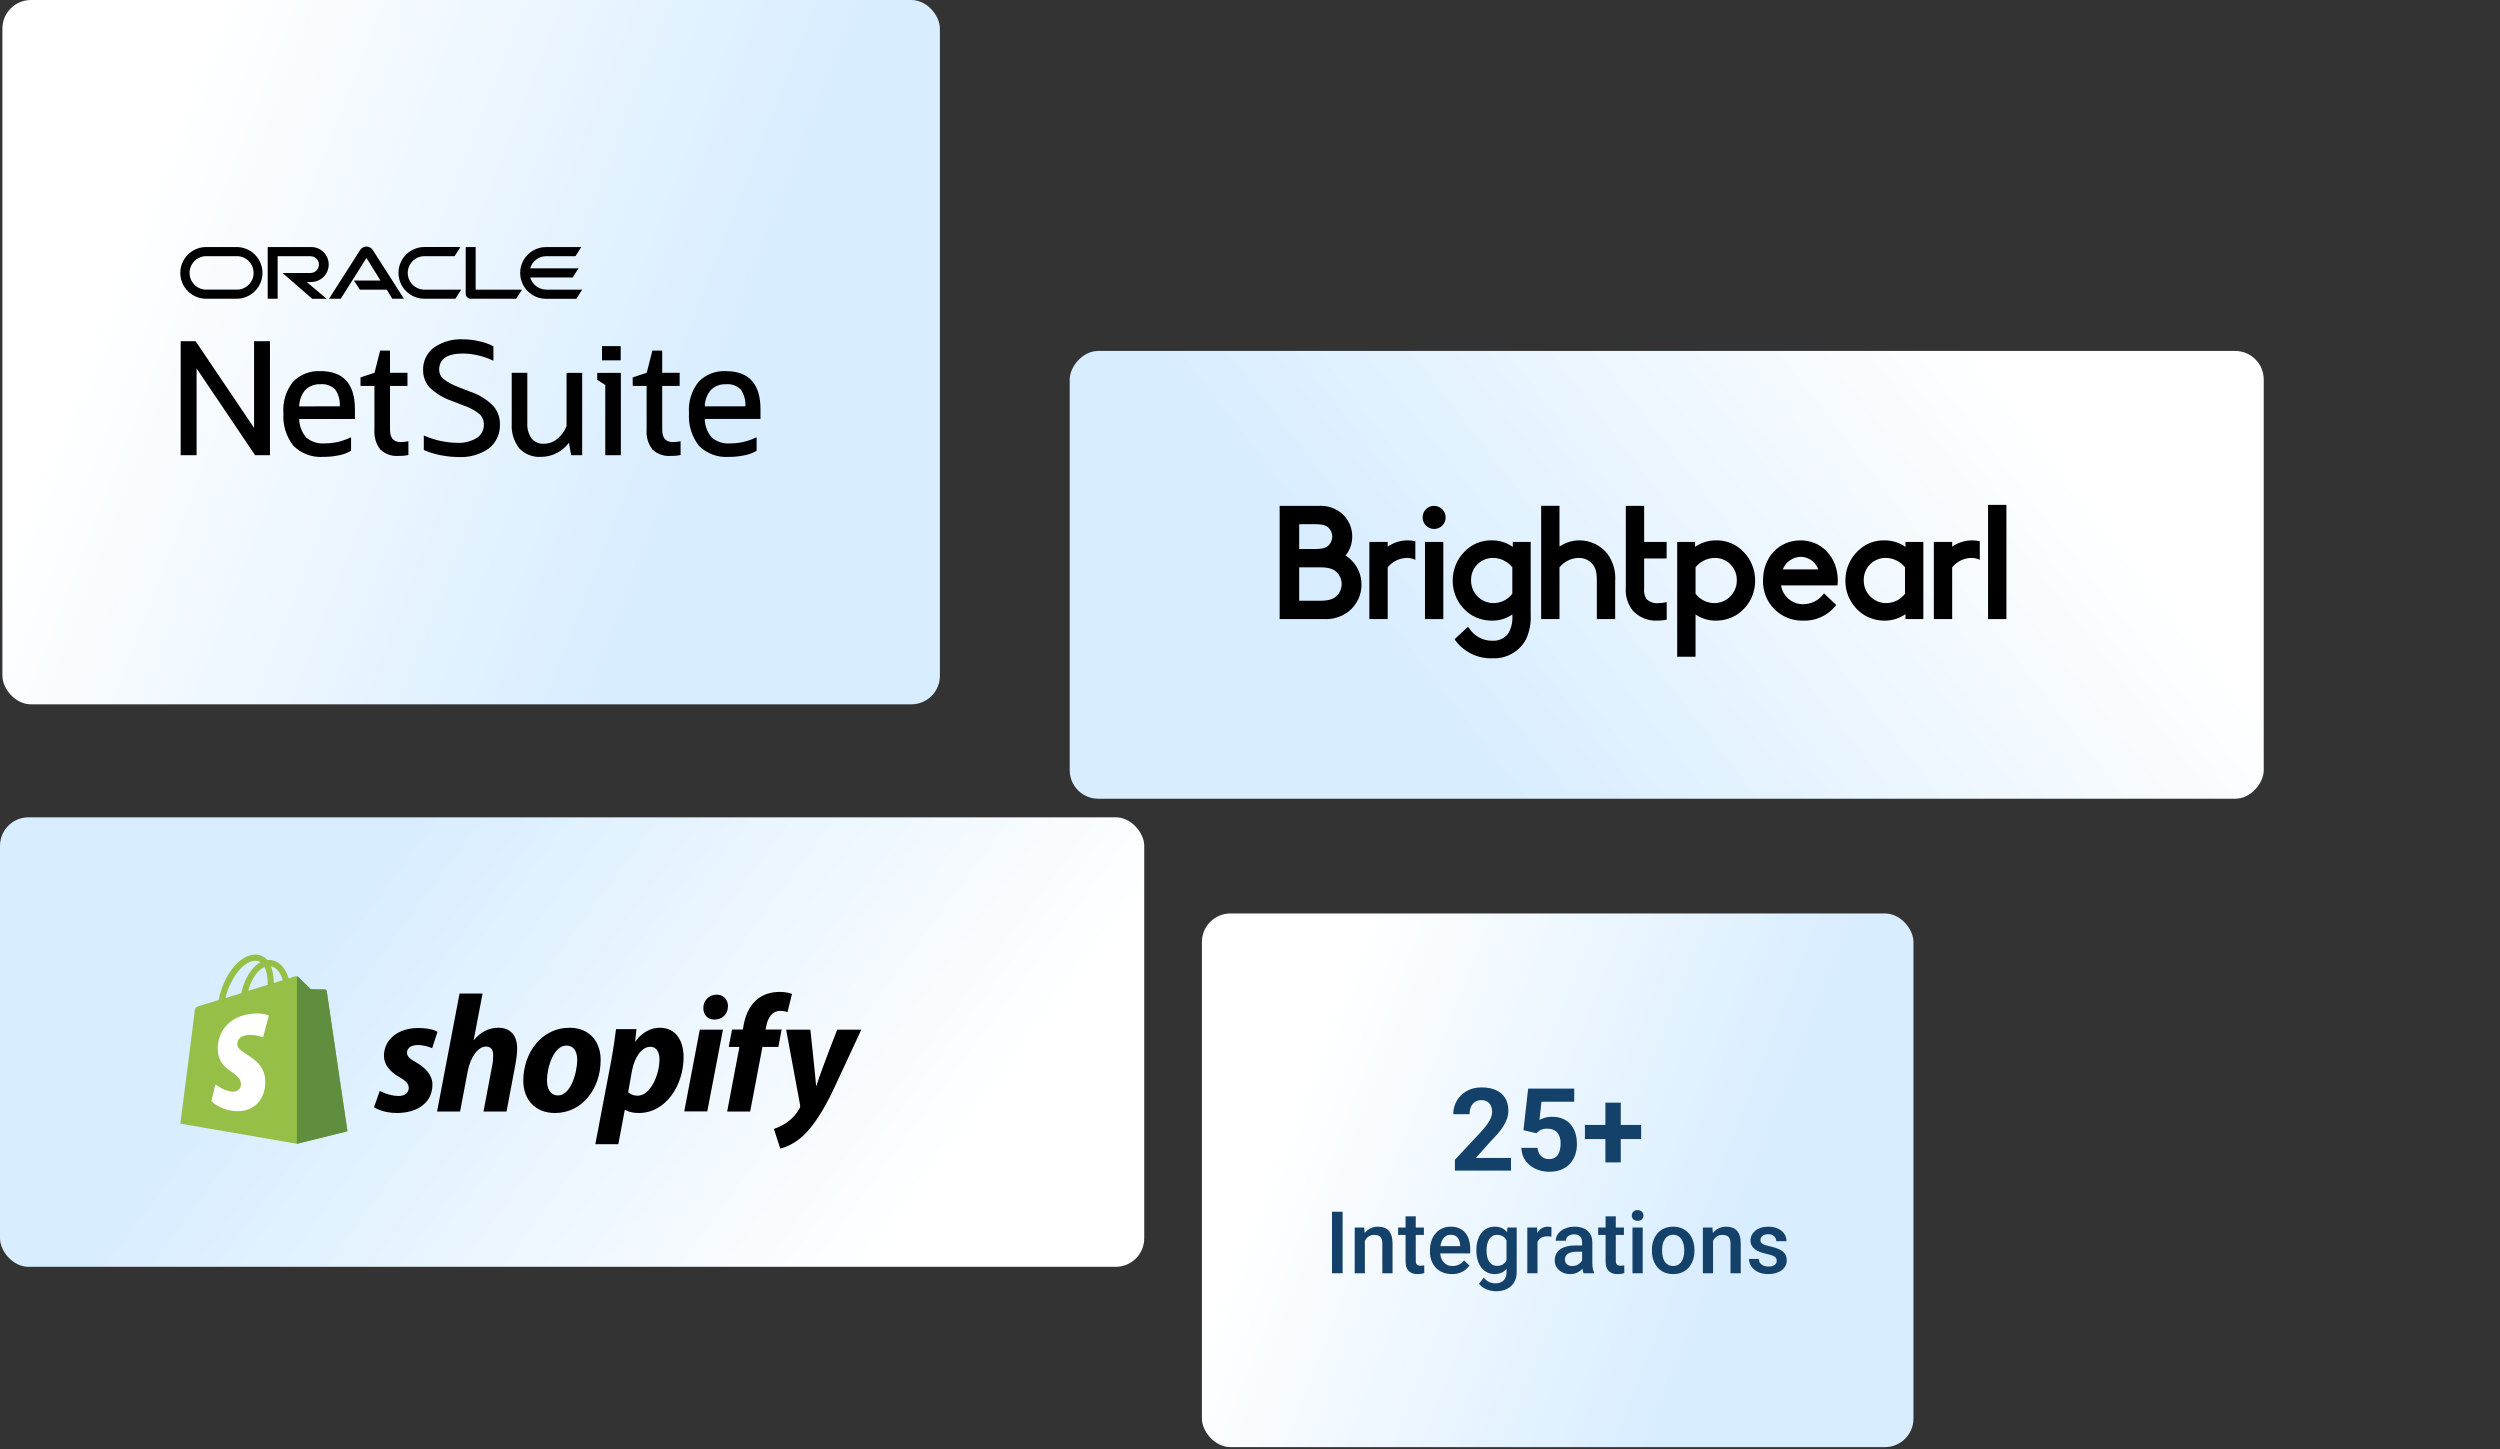 <?xml version="1.0" encoding="UTF-8"?>
<svg xmlns="http://www.w3.org/2000/svg" width="804" height="466" viewBox="0 0 804 466" fill="none">
  <rect x="0" y="0" width="804" height="466" fill="#333333" stroke="none"/>
  <rect x="302.273" y="226.512" width="301.5" height="226.512" rx="9.178" transform="rotate(-180 302.273 226.512)" fill="url(#paint0_linear_163_3)"></rect>
  <rect x="615.369" y="465.393" width="228.831" height="171.623" rx="9.178" transform="rotate(-180 615.369 465.393)" fill="url(#paint1_linear_163_3)"></rect>
  <path d="M485.94 372.397V376.474H467.894V372.995L476.428 363.845C477.285 362.89 477.962 362.051 478.457 361.326C478.952 360.589 479.309 359.931 479.526 359.351C479.756 358.759 479.87 358.197 479.87 357.666C479.87 356.869 479.737 356.186 479.472 355.619C479.206 355.039 478.813 354.592 478.294 354.278C477.787 353.964 477.159 353.807 476.41 353.807C475.612 353.807 474.924 354 474.344 354.386C473.776 354.773 473.341 355.311 473.04 355.999C472.75 356.688 472.605 357.467 472.605 358.336H467.368C467.368 356.766 467.743 355.329 468.492 354.024C469.241 352.707 470.297 351.663 471.662 350.889C473.027 350.104 474.646 349.712 476.518 349.712C478.366 349.712 479.925 350.014 481.193 350.618C482.473 351.21 483.44 352.067 484.092 353.191C484.756 354.302 485.089 355.631 485.089 357.177C485.089 358.046 484.95 358.898 484.672 359.732C484.394 360.553 483.995 361.374 483.476 362.196C482.969 363.005 482.353 363.826 481.628 364.66C480.903 365.493 480.1 366.357 479.218 367.251L474.634 372.397H485.94ZM494.112 364.461L489.945 363.464L491.448 350.092H506.27V354.314H495.743L495.09 360.166C495.441 359.961 495.972 359.744 496.685 359.514C497.397 359.273 498.195 359.152 499.076 359.152C500.357 359.152 501.492 359.351 502.483 359.75C503.473 360.148 504.313 360.728 505.001 361.489C505.702 362.25 506.233 363.18 506.596 364.279C506.958 365.379 507.139 366.623 507.139 368.012C507.139 369.184 506.958 370.301 506.596 371.364C506.233 372.415 505.684 373.357 504.947 374.191C504.21 375.012 503.286 375.658 502.175 376.129C501.064 376.6 499.747 376.836 498.225 376.836C497.089 376.836 495.99 376.667 494.927 376.329C493.876 375.99 492.928 375.489 492.083 374.825C491.249 374.16 490.579 373.357 490.071 372.415C489.576 371.461 489.316 370.373 489.292 369.153H494.474C494.547 369.902 494.74 370.549 495.054 371.092C495.38 371.624 495.809 372.034 496.341 372.324C496.872 372.614 497.494 372.759 498.207 372.759C498.871 372.759 499.439 372.632 499.91 372.379C500.381 372.125 500.762 371.775 501.051 371.328C501.341 370.869 501.553 370.337 501.686 369.733C501.831 369.117 501.903 368.453 501.903 367.74C501.903 367.027 501.818 366.381 501.649 365.801C501.48 365.222 501.221 364.72 500.87 364.298C500.52 363.875 500.073 363.549 499.529 363.319C498.998 363.09 498.376 362.975 497.663 362.975C496.697 362.975 495.948 363.126 495.416 363.428C494.897 363.73 494.462 364.074 494.112 364.461ZM527.795 361.779V366.327H509.712V361.779H527.795ZM521.236 354.622V373.828H516.29V354.622H521.236ZM431.783 389.688V409.474H428.372V389.688H431.783ZM438.944 397.909V409.474H435.669V394.77H438.754L438.944 397.909ZM438.36 401.578L437.3 401.565C437.309 400.523 437.454 399.567 437.735 398.697C438.025 397.828 438.423 397.08 438.93 396.455C439.447 395.83 440.063 395.35 440.779 395.015C441.494 394.67 442.292 394.498 443.17 394.498C443.877 394.498 444.516 394.598 445.086 394.797C445.666 394.987 446.16 395.3 446.568 395.735C446.984 396.17 447.301 396.736 447.519 397.433C447.736 398.122 447.845 398.969 447.845 399.975V409.474H444.556V399.961C444.556 399.254 444.452 398.697 444.244 398.29C444.045 397.873 443.75 397.578 443.361 397.406C442.98 397.225 442.504 397.134 441.934 397.134C441.372 397.134 440.869 397.252 440.425 397.488C439.981 397.723 439.605 398.045 439.297 398.453C438.998 398.86 438.767 399.331 438.604 399.866C438.441 400.4 438.36 400.971 438.36 401.578ZM457.928 394.77V397.162H449.639V394.77H457.928ZM452.031 391.169H455.306V405.41C455.306 405.863 455.369 406.212 455.496 406.457C455.632 406.692 455.817 406.851 456.053 406.932C456.288 407.014 456.565 407.055 456.882 407.055C457.108 407.055 457.326 407.041 457.534 407.014C457.743 406.987 457.91 406.96 458.037 406.932L458.051 409.433C457.779 409.514 457.462 409.587 457.099 409.65C456.746 409.714 456.338 409.745 455.876 409.745C455.124 409.745 454.458 409.614 453.879 409.351C453.299 409.079 452.846 408.64 452.52 408.033C452.194 407.426 452.031 406.62 452.031 405.614V391.169ZM466.938 409.745C465.851 409.745 464.868 409.569 463.989 409.215C463.119 408.853 462.376 408.35 461.76 407.707C461.153 407.064 460.687 406.307 460.361 405.438C460.035 404.568 459.872 403.63 459.872 402.625V402.081C459.872 400.93 460.039 399.889 460.374 398.955C460.71 398.022 461.176 397.225 461.774 396.564C462.372 395.893 463.079 395.381 463.894 395.028C464.709 394.675 465.593 394.498 466.544 394.498C467.595 394.498 468.514 394.675 469.302 395.028C470.091 395.381 470.743 395.88 471.259 396.523C471.785 397.157 472.174 397.914 472.428 398.792C472.691 399.671 472.822 400.641 472.822 401.7V403.1H461.461V400.749H469.588V400.491C469.57 399.902 469.452 399.35 469.235 398.833C469.026 398.317 468.705 397.9 468.27 397.583C467.835 397.266 467.255 397.107 466.53 397.107C465.987 397.107 465.502 397.225 465.076 397.461C464.659 397.687 464.311 398.018 464.03 398.453C463.749 398.887 463.532 399.413 463.378 400.029C463.233 400.636 463.16 401.32 463.16 402.081V402.625C463.16 403.268 463.246 403.866 463.418 404.418C463.6 404.962 463.862 405.438 464.206 405.845C464.551 406.253 464.967 406.574 465.457 406.81C465.946 407.037 466.503 407.15 467.128 407.15C467.916 407.15 468.618 406.991 469.235 406.674C469.851 406.357 470.385 405.909 470.838 405.329L472.564 407C472.247 407.462 471.835 407.906 471.327 408.332C470.82 408.749 470.199 409.088 469.466 409.351C468.741 409.614 467.898 409.745 466.938 409.745ZM484.794 394.77H487.77V409.066C487.77 410.389 487.489 411.512 486.928 412.436C486.366 413.36 485.582 414.062 484.577 414.542C483.571 415.032 482.407 415.276 481.084 415.276C480.523 415.276 479.898 415.195 479.209 415.032C478.53 414.868 477.868 414.606 477.225 414.243C476.591 413.89 476.061 413.423 475.635 412.844L477.171 410.914C477.696 411.539 478.276 411.997 478.91 412.286C479.544 412.576 480.21 412.721 480.908 412.721C481.66 412.721 482.298 412.581 482.824 412.3C483.358 412.028 483.77 411.625 484.06 411.091C484.35 410.556 484.495 409.904 484.495 409.134V398.099L484.794 394.77ZM474.806 402.285V401.999C474.806 400.885 474.942 399.87 475.214 398.955C475.486 398.031 475.875 397.239 476.382 396.577C476.89 395.907 477.506 395.395 478.231 395.042C478.955 394.679 479.775 394.498 480.69 394.498C481.641 394.498 482.452 394.67 483.123 395.015C483.802 395.359 484.368 395.853 484.821 396.496C485.274 397.13 485.628 397.891 485.881 398.779C486.144 399.658 486.339 400.636 486.466 401.714V402.625C486.348 403.675 486.149 404.636 485.868 405.505C485.587 406.375 485.215 407.127 484.753 407.761C484.291 408.395 483.721 408.885 483.041 409.229C482.371 409.573 481.578 409.745 480.663 409.745C479.766 409.745 478.955 409.56 478.231 409.188C477.515 408.817 476.899 408.296 476.382 407.625C475.875 406.955 475.486 406.167 475.214 405.261C474.942 404.346 474.806 403.354 474.806 402.285ZM478.081 401.999V402.285C478.081 402.955 478.145 403.58 478.271 404.16C478.407 404.74 478.611 405.252 478.883 405.696C479.164 406.131 479.517 406.475 479.943 406.728C480.378 406.973 480.89 407.095 481.478 407.095C482.248 407.095 482.878 406.932 483.367 406.606C483.866 406.28 484.246 405.841 484.509 405.288C484.781 404.726 484.971 404.101 485.08 403.413V400.953C485.025 400.419 484.912 399.92 484.74 399.458C484.577 398.996 484.355 398.593 484.074 398.249C483.793 397.895 483.44 397.624 483.014 397.433C482.588 397.234 482.085 397.134 481.506 397.134C480.917 397.134 480.405 397.261 479.97 397.515C479.535 397.769 479.177 398.117 478.896 398.561C478.625 399.005 478.421 399.522 478.285 400.111C478.149 400.699 478.081 401.329 478.081 401.999ZM494.456 397.569V409.474H491.181V394.77H494.307L494.456 397.569ZM498.954 394.675L498.927 397.719C498.728 397.683 498.51 397.655 498.275 397.637C498.048 397.619 497.822 397.61 497.595 397.61C497.034 397.61 496.54 397.692 496.114 397.855C495.688 398.009 495.33 398.235 495.04 398.534C494.76 398.824 494.542 399.177 494.388 399.594C494.234 400.011 494.144 400.477 494.116 400.994L493.369 401.048C493.369 400.124 493.46 399.268 493.641 398.48C493.822 397.692 494.094 396.999 494.456 396.401C494.828 395.803 495.29 395.336 495.842 395.001C496.404 394.666 497.052 394.498 497.786 394.498C497.985 394.498 498.198 394.516 498.424 394.553C498.66 394.589 498.836 394.63 498.954 394.675ZM508.806 406.525V399.513C508.806 398.987 508.711 398.534 508.521 398.154C508.331 397.773 508.041 397.479 507.651 397.27C507.271 397.062 506.791 396.958 506.211 396.958C505.676 396.958 505.214 397.048 504.825 397.23C504.435 397.411 504.132 397.655 503.914 397.963C503.697 398.271 503.588 398.62 503.588 399.01H500.327C500.327 398.43 500.467 397.868 500.748 397.325C501.029 396.781 501.436 396.296 501.971 395.871C502.506 395.445 503.144 395.11 503.887 394.865C504.63 394.62 505.463 394.498 506.387 394.498C507.493 394.498 508.471 394.684 509.323 395.055C510.183 395.427 510.858 395.988 511.348 396.74C511.846 397.483 512.095 398.416 512.095 399.54V406.076C512.095 406.747 512.14 407.349 512.231 407.884C512.331 408.409 512.471 408.867 512.652 409.256V409.474H509.296C509.142 409.12 509.019 408.672 508.929 408.128C508.847 407.576 508.806 407.041 508.806 406.525ZM509.282 400.532L509.309 402.557H506.958C506.351 402.557 505.817 402.615 505.355 402.733C504.893 402.842 504.508 403.005 504.2 403.222C503.892 403.44 503.661 403.703 503.507 404.011C503.353 404.319 503.276 404.667 503.276 405.057C503.276 405.447 503.366 405.804 503.547 406.131C503.729 406.448 503.991 406.697 504.336 406.878C504.689 407.059 505.115 407.15 505.613 407.15C506.283 407.15 506.868 407.014 507.366 406.742C507.873 406.461 508.272 406.121 508.562 405.723C508.852 405.315 509.006 404.93 509.024 404.568L510.084 406.022C509.975 406.393 509.789 406.792 509.527 407.218C509.264 407.643 508.92 408.051 508.494 408.441C508.077 408.821 507.574 409.134 506.985 409.378C506.406 409.623 505.735 409.745 504.974 409.745C504.014 409.745 503.158 409.555 502.406 409.175C501.654 408.785 501.065 408.264 500.639 407.612C500.213 406.95 500.001 406.203 500.001 405.37C500.001 404.59 500.146 403.902 500.435 403.304C500.734 402.697 501.169 402.19 501.74 401.782C502.32 401.374 503.026 401.066 503.86 400.858C504.693 400.641 505.645 400.532 506.714 400.532H509.282ZM522.26 394.77V397.162H513.97V394.77H522.26ZM516.362 391.169H519.637V405.41C519.637 405.863 519.7 406.212 519.827 406.457C519.963 406.692 520.149 406.851 520.384 406.932C520.62 407.014 520.896 407.055 521.213 407.055C521.44 407.055 521.657 407.041 521.866 407.014C522.074 406.987 522.242 406.96 522.368 406.932L522.382 409.433C522.11 409.514 521.793 409.587 521.431 409.65C521.077 409.714 520.67 409.745 520.208 409.745C519.456 409.745 518.79 409.614 518.21 409.351C517.63 409.079 517.177 408.64 516.851 408.033C516.525 407.426 516.362 406.62 516.362 405.614V391.169ZM528.293 394.77V409.474H525.005V394.77H528.293ZM524.787 390.911C524.787 390.412 524.95 390 525.277 389.674C525.612 389.339 526.074 389.171 526.663 389.171C527.242 389.171 527.7 389.339 528.035 389.674C528.37 390 528.538 390.412 528.538 390.911C528.538 391.4 528.37 391.807 528.035 392.134C527.7 392.46 527.242 392.623 526.663 392.623C526.074 392.623 525.612 392.46 525.277 392.134C524.95 391.807 524.787 391.4 524.787 390.911ZM531.256 402.285V401.972C531.256 400.912 531.41 399.929 531.718 399.023C532.026 398.108 532.47 397.316 533.05 396.645C533.638 395.966 534.354 395.44 535.197 395.069C536.048 394.688 537.009 394.498 538.078 394.498C539.156 394.498 540.116 394.688 540.959 395.069C541.81 395.44 542.53 395.966 543.119 396.645C543.708 397.316 544.157 398.108 544.465 399.023C544.773 399.929 544.927 400.912 544.927 401.972V402.285C544.927 403.345 544.773 404.328 544.465 405.234C544.157 406.14 543.708 406.932 543.119 407.612C542.53 408.282 541.815 408.808 540.972 409.188C540.13 409.56 539.174 409.745 538.105 409.745C537.027 409.745 536.062 409.56 535.21 409.188C534.368 408.808 533.652 408.282 533.063 407.612C532.474 406.932 532.026 406.14 531.718 405.234C531.41 404.328 531.256 403.345 531.256 402.285ZM534.531 401.972V402.285C534.531 402.946 534.599 403.571 534.735 404.16C534.871 404.749 535.083 405.265 535.373 405.709C535.663 406.153 536.035 406.502 536.488 406.756C536.941 407.009 537.48 407.136 538.105 407.136C538.712 407.136 539.237 407.009 539.681 406.756C540.134 406.502 540.506 406.153 540.795 405.709C541.085 405.265 541.298 404.749 541.434 404.16C541.579 403.571 541.652 402.946 541.652 402.285V401.972C541.652 401.32 541.579 400.704 541.434 400.124C541.298 399.535 541.081 399.014 540.782 398.561C540.492 398.108 540.121 397.755 539.668 397.501C539.224 397.239 538.694 397.107 538.078 397.107C537.462 397.107 536.927 397.239 536.474 397.501C536.03 397.755 535.663 398.108 535.373 398.561C535.083 399.014 534.871 399.535 534.735 400.124C534.599 400.704 534.531 401.32 534.531 401.972ZM550.919 397.909V409.474H547.644V394.77H550.729L550.919 397.909ZM550.335 401.578L549.275 401.565C549.284 400.523 549.429 399.567 549.71 398.697C550 397.828 550.399 397.08 550.906 396.455C551.422 395.83 552.038 395.35 552.754 395.015C553.47 394.67 554.267 394.498 555.146 394.498C555.852 394.498 556.491 394.598 557.062 394.797C557.642 394.987 558.135 395.3 558.543 395.735C558.96 396.17 559.277 396.736 559.494 397.433C559.712 398.122 559.82 398.969 559.82 399.975V409.474H556.532V399.961C556.532 399.254 556.428 398.697 556.219 398.29C556.02 397.873 555.726 397.578 555.336 397.406C554.955 397.225 554.48 397.134 553.909 397.134C553.347 397.134 552.845 397.252 552.401 397.488C551.957 397.723 551.581 398.045 551.273 398.453C550.974 398.86 550.743 399.331 550.58 399.866C550.417 400.4 550.335 400.971 550.335 401.578ZM571.412 405.492C571.412 405.166 571.331 404.871 571.167 404.609C571.004 404.337 570.692 404.092 570.23 403.875C569.777 403.657 569.106 403.458 568.219 403.277C567.439 403.105 566.724 402.901 566.071 402.665C565.428 402.421 564.876 402.126 564.414 401.782C563.952 401.438 563.594 401.03 563.34 400.559C563.086 400.088 562.96 399.544 562.96 398.928C562.96 398.33 563.091 397.764 563.354 397.23C563.616 396.695 563.992 396.224 564.482 395.816C564.971 395.409 565.564 395.087 566.262 394.851C566.968 394.616 567.757 394.498 568.626 394.498C569.858 394.498 570.914 394.707 571.793 395.123C572.68 395.531 573.36 396.088 573.831 396.795C574.302 397.492 574.538 398.281 574.538 399.159H571.263C571.263 398.77 571.163 398.407 570.964 398.072C570.773 397.728 570.483 397.452 570.094 397.243C569.704 397.026 569.215 396.917 568.626 396.917C568.065 396.917 567.598 397.008 567.227 397.189C566.864 397.361 566.592 397.587 566.411 397.868C566.239 398.149 566.153 398.457 566.153 398.792C566.153 399.037 566.198 399.259 566.289 399.458C566.389 399.648 566.552 399.825 566.778 399.988C567.005 400.142 567.313 400.287 567.702 400.423C568.101 400.559 568.599 400.69 569.197 400.817C570.32 401.053 571.285 401.356 572.092 401.728C572.907 402.09 573.532 402.561 573.967 403.141C574.402 403.712 574.619 404.436 574.619 405.315C574.619 405.967 574.479 406.565 574.198 407.109C573.926 407.643 573.527 408.11 573.002 408.509C572.477 408.898 571.847 409.202 571.113 409.419C570.388 409.637 569.573 409.745 568.667 409.745C567.335 409.745 566.207 409.51 565.283 409.039C564.359 408.559 563.657 407.947 563.177 407.204C562.706 406.452 562.47 405.673 562.47 404.867H565.637C565.673 405.474 565.84 405.958 566.139 406.321C566.447 406.674 566.828 406.932 567.281 407.095C567.743 407.249 568.219 407.326 568.708 407.326C569.297 407.326 569.79 407.249 570.189 407.095C570.588 406.932 570.891 406.715 571.099 406.443C571.308 406.162 571.412 405.845 571.412 405.492Z" fill="#134169"></path>
  <g clip-path="url(#clip0_163_3)">
    <path d="M175.7 93.145C174.529 93.141 173.39 92.757 172.456 92.051C171.522 91.345 170.843 90.355 170.52 89.229H184.178L186.061 86.302H170.508C170.825 85.173 171.503 84.18 172.438 83.472C173.374 82.765 174.515 82.384 175.687 82.386H185.066L186.931 79.458H175.476C173.293 79.493 171.211 80.384 169.68 81.94C168.149 83.495 167.29 85.591 167.29 87.774C167.29 89.957 168.149 92.052 169.68 93.608C171.211 95.164 173.293 96.055 175.476 96.089H185.348L187.213 93.162H175.7V93.145ZM136.583 96.075H146.455L148.32 93.147H136.817C136.085 93.188 135.353 93.079 134.665 92.827C133.977 92.575 133.348 92.185 132.816 91.682C132.284 91.178 131.86 90.572 131.57 89.899C131.281 89.226 131.131 88.501 131.131 87.769C131.131 87.036 131.281 86.311 131.57 85.638C131.86 84.966 132.284 84.359 132.816 83.855C133.348 83.352 133.977 82.962 134.665 82.71C135.353 82.458 136.085 82.35 136.817 82.39H146.186L148.088 79.442H136.601C135.498 79.424 134.403 79.627 133.379 80.037C132.355 80.447 131.422 81.056 130.636 81.83C129.85 82.604 129.225 83.527 128.799 84.544C128.373 85.562 128.153 86.654 128.153 87.757C128.153 88.86 128.373 89.953 128.799 90.97C129.225 91.988 129.85 92.91 130.636 93.684C131.422 94.458 132.355 95.068 133.379 95.478C134.403 95.888 135.498 96.09 136.601 96.073M75.885 93.145H66.647C65.915 93.186 65.183 93.077 64.495 92.825C63.807 92.573 63.178 92.183 62.646 91.68C62.114 91.176 61.69 90.57 61.4 89.897C61.111 89.224 60.961 88.499 60.961 87.767C60.961 87.034 61.111 86.309 61.4 85.636C61.69 84.963 62.114 84.357 62.646 83.853C63.178 83.35 63.807 82.96 64.495 82.708C65.183 82.456 65.915 82.347 66.647 82.388H75.875C76.606 82.347 77.338 82.456 78.026 82.708C78.714 82.96 79.343 83.35 79.875 83.853C80.408 84.357 80.831 84.963 81.121 85.636C81.411 86.309 81.56 87.034 81.56 87.767C81.56 88.499 81.411 89.224 81.121 89.897C80.831 90.57 80.408 91.176 79.875 91.68C79.343 92.183 78.714 92.573 78.026 92.825C77.338 93.077 76.606 93.186 75.875 93.145M66.442 96.075H76.109C78.313 96.072 80.427 95.194 81.984 93.634C83.541 92.073 84.414 89.958 84.412 87.753C84.409 85.549 83.531 83.435 81.971 81.878C80.41 80.321 78.295 79.448 76.09 79.45H66.431C65.328 79.433 64.233 79.635 63.209 80.045C62.184 80.455 61.252 81.065 60.466 81.839C59.68 82.613 59.055 83.535 58.629 84.553C58.203 85.57 57.983 86.662 57.983 87.766C57.983 88.869 58.203 89.961 58.629 90.978C59.055 91.996 59.68 92.918 60.466 93.692C61.252 94.466 62.184 95.076 63.209 95.486C64.233 95.896 65.328 96.098 66.431 96.081L66.442 96.075ZM100.095 90.688C101.586 90.688 103.016 90.096 104.069 89.042C105.124 87.987 105.716 86.558 105.716 85.067C105.716 83.576 105.124 82.147 104.069 81.092C103.016 80.038 101.586 79.446 100.095 79.446H86.093V96.075H89.29V82.4H99.871C100.225 82.4 100.575 82.47 100.902 82.605C101.229 82.741 101.526 82.939 101.776 83.189C102.026 83.439 102.224 83.736 102.36 84.063C102.495 84.39 102.565 84.74 102.565 85.094C102.565 85.448 102.495 85.798 102.36 86.125C102.224 86.451 102.026 86.748 101.776 86.998C101.526 87.249 101.229 87.447 100.902 87.582C100.575 87.718 100.225 87.787 99.871 87.787H90.865L100.42 96.093H105.055L98.651 90.707H100.101M152.971 93.145V79.45H149.774V94.498C149.776 94.704 149.819 94.907 149.901 95.096C149.982 95.285 150.1 95.456 150.249 95.598C150.399 95.753 150.578 95.876 150.777 95.959C150.976 96.043 151.189 96.085 151.405 96.083H165.976L167.878 93.156H152.971V93.145ZM113.84 90.218H122.361L117.855 82.956L109.586 96.075H105.809L115.887 80.318C116.107 80.004 116.4 79.746 116.74 79.567C117.08 79.389 117.458 79.294 117.842 79.291C118.227 79.288 118.606 79.378 118.949 79.551C119.292 79.725 119.588 79.978 119.813 80.289L129.909 96.075H126.142L124.371 93.147H115.729L113.84 90.228V90.218Z" fill="black"></path>
    <path d="M81.711 137.624L62.982 109.846L62.899 109.726H58.106V146.398H63.224V118.486L81.954 146.268L82.037 146.388H86.819V109.722H81.711V137.624Z" fill="black"></path>
    <path d="M129.949 142.118C129.577 142.153 129.203 142.168 128.83 142.164C126.536 142.164 125.428 140.859 125.428 138.165V124.124H131.041V119.902H125.424V112.752H122.254L120.456 119.864L115.943 121.364V124.114H120.418V138.203C120.243 140.475 120.906 142.734 122.283 144.551C123.061 145.287 123.985 145.852 124.995 146.209C126.005 146.566 127.078 146.707 128.146 146.623C128.677 146.623 129.182 146.604 129.657 146.577C130.154 146.541 130.649 146.472 131.138 146.37L131.345 146.322V141.922L131.047 141.951C130.711 141.988 130.338 142.034 129.957 142.1L129.949 142.118Z" fill="black"></path>
    <path d="M182.207 137.017C181.588 138.65 180.542 140.086 179.178 141.176C177.993 142.151 176.51 142.694 174.974 142.713C174.221 142.763 173.466 142.637 172.77 142.344C172.074 142.051 171.456 141.6 170.965 141.026C169.958 139.58 169.472 137.835 169.585 136.077V119.902H164.569V136.226C164.385 139.074 165.239 141.893 166.975 144.159C167.854 145.097 168.928 145.832 170.121 146.312C171.314 146.792 172.598 147.006 173.882 146.937C175.746 146.951 177.582 146.495 179.224 145.613C180.696 144.828 181.976 143.727 182.972 142.388L183.688 146.397H187.221V119.92H182.205V137.036L182.207 137.017Z" fill="black"></path>
    <path d="M192.071 122.167L194.653 123.808V146.392H199.669V119.911H192.071V122.167Z" fill="black"></path>
    <path d="M199.622 111.315H193.609V115.884H199.622V111.315Z" fill="black"></path>
    <path d="M217.487 142.118C217.115 142.153 216.742 142.168 216.368 142.164C214.074 142.164 212.966 140.859 212.966 138.165V124.124H218.578V119.902H212.966V112.752H209.796L207.998 119.864L203.477 121.364V124.114H207.952V138.203C207.772 140.476 208.436 142.736 209.817 144.551C210.595 145.287 211.519 145.852 212.528 146.209C213.539 146.566 214.612 146.707 215.68 146.623C216.211 146.623 216.716 146.604 217.191 146.577C217.688 146.541 218.183 146.472 218.671 146.37L218.88 146.322V141.922L218.58 141.951C218.245 141.988 217.872 142.034 217.491 142.1L217.487 142.118Z" fill="black"></path>
    <path d="M244.575 131.609C244.575 123.479 240.845 119.36 233.471 119.36C231.835 119.263 230.195 119.523 228.667 120.122C227.139 120.72 225.759 121.644 224.625 122.829C222.381 125.683 221.293 129.278 221.577 132.898C221.328 136.661 222.466 140.385 224.774 143.367C226.016 144.607 227.51 145.566 229.153 146.182C230.797 146.798 232.553 147.055 234.306 146.937C236.011 146.95 237.713 146.781 239.384 146.434C240.723 146.187 242.011 145.721 243.198 145.054L243.327 144.971V140.62L242.946 140.796C241.658 141.389 240.311 141.848 238.928 142.165C237.561 142.462 236.164 142.608 234.763 142.603C232.629 142.764 230.519 142.078 228.889 140.692C227.467 139.03 226.677 136.921 226.654 134.734H244.571V131.591L244.575 131.609ZM226.658 130.687C226.681 128.786 227.347 126.95 228.549 125.477C229.188 124.828 229.957 124.323 230.805 123.995C231.655 123.667 232.563 123.524 233.471 123.575C234.342 123.487 235.221 123.594 236.046 123.887C236.869 124.181 237.619 124.653 238.237 125.271C239.324 126.859 239.844 128.767 239.711 130.687H226.658Z" fill="black"></path>
    <path d="M103.039 119.363C101.401 119.266 99.762 119.525 98.234 120.124C96.707 120.723 95.328 121.647 94.192 122.831C91.95 125.684 90.862 129.276 91.144 132.894C90.894 136.659 92.035 140.385 94.352 143.363C95.594 144.603 97.087 145.563 98.731 146.179C100.375 146.794 102.131 147.052 103.882 146.933C105.589 146.946 107.292 146.777 108.962 146.43C110.301 146.183 111.589 145.717 112.775 145.05L112.905 144.967V140.616L112.524 140.792C111.235 141.385 109.889 141.844 108.507 142.162C107.138 142.458 105.741 142.605 104.34 142.599C102.207 142.76 100.096 142.074 98.466 140.689C97.047 139.029 96.255 136.924 96.229 134.74H114.146V131.593C114.146 123.463 110.417 119.344 103.043 119.344L103.039 119.363ZM96.225 130.69C96.248 128.789 96.915 126.952 98.116 125.479C98.754 124.83 99.523 124.324 100.372 123.995C101.221 123.665 102.13 123.521 103.039 123.571C103.909 123.483 104.788 123.59 105.613 123.883C106.437 124.177 107.185 124.65 107.804 125.268C108.892 126.855 109.412 128.764 109.277 130.683L96.225 130.69Z" fill="black"></path>
    <path d="M158.557 130.483C156.555 128.455 154.101 126.931 151.396 126.037L147.574 124.545C145.778 123.919 144.094 123.01 142.587 121.851C142.157 121.496 141.812 121.048 141.579 120.541C141.345 120.034 141.228 119.482 141.236 118.924C141.236 115.402 143.799 113.684 149.068 113.684C152.259 113.773 155.399 114.509 158.298 115.847L158.679 116.015V111.372L158.538 111.297C157.123 110.562 155.61 110.034 154.044 109.731C152.379 109.338 150.675 109.135 148.964 109.126C145.624 108.946 142.317 109.873 139.558 111.763C138.433 112.604 137.528 113.705 136.921 114.971C136.313 116.238 136.022 117.632 136.071 119.036C136.049 121.125 136.822 123.145 138.234 124.686C140.255 126.589 142.661 128.035 145.291 128.927L149.121 130.419C150.982 131.028 152.716 131.969 154.241 133.197C154.688 133.626 155.04 134.143 155.275 134.716C155.509 135.289 155.621 135.905 155.602 136.524C155.632 137.376 155.44 138.22 155.044 138.974C154.649 139.728 154.063 140.366 153.346 140.826C151.441 141.989 149.227 142.544 146.998 142.419C143.443 142.359 139.934 141.607 136.667 140.204L136.294 140.055V144.7L136.444 144.775C137.434 145.236 138.464 145.607 139.52 145.883C140.788 146.233 142.078 146.501 143.38 146.685C144.708 146.877 146.048 146.977 147.389 146.983C150.873 147.19 154.326 146.225 157.197 144.242C158.372 143.316 159.309 142.124 159.932 140.764C160.554 139.404 160.844 137.915 160.778 136.421C160.821 134.234 160.035 132.113 158.577 130.483H158.557Z" fill="black"></path>
  </g>
  <rect width="384" height="144" rx="9.178" transform="matrix(1 1.74846e-07 1.74846e-07 -1 344.019 256.869)" fill="url(#paint2_linear_163_3)"></rect>
  <rect y="262.847" width="367.985" height="144.565" rx="9.178" fill="url(#paint3_linear_163_3)"></rect>
  <g clip-path="url(#clip1_163_3)">
    <path d="M433.772 179.401C433.444 179.134 433.099 178.888 432.74 178.666C434.133 176.925 434.889 174.761 434.883 172.532C434.889 171.07 434.566 169.625 433.938 168.305C433.31 166.985 432.394 165.822 431.256 164.903C429.223 163.317 426.68 162.527 424.105 162.683H411.535V199.094H425.707C428.609 199.273 431.477 198.386 433.772 196.601C435.054 195.565 436.087 194.254 436.795 192.765C437.503 191.276 437.867 189.648 437.861 187.999C437.866 186.351 437.502 184.723 436.794 183.235C436.086 181.747 435.054 180.436 433.772 179.401ZM417.824 168.582H422.954C425.85 168.582 426.797 169.2 427.394 169.87C428.077 170.605 428.456 171.572 428.454 172.576C428.452 173.58 428.07 174.546 427.383 175.278C426.794 175.948 425.85 176.556 422.954 176.556H417.824V168.582ZM429.979 191.547C429.12 192.406 427.871 193.202 424.569 193.202H417.824V182.453H424.569C427.869 182.453 429.116 183.245 429.969 184.098C430.936 185.095 431.478 186.43 431.48 187.82C431.482 189.21 430.944 190.547 429.979 191.547Z" fill="black"></path>
    <path d="M464.168 174.285H458.271V199.097H464.168V174.285Z" fill="black"></path>
    <path d="M461.194 162.682C460.706 162.68 460.222 162.775 459.771 162.963C459.32 163.15 458.911 163.425 458.567 163.773C458.224 164.12 457.954 164.533 457.772 164.986C457.591 165.44 457.502 165.925 457.51 166.413C457.511 167.396 457.901 168.338 458.596 169.033C459.291 169.727 460.233 170.117 461.216 170.117C462.198 170.117 463.141 169.727 463.836 169.033C464.531 168.338 464.921 167.396 464.921 166.413C464.92 165.425 464.527 164.477 463.828 163.778C463.13 163.078 462.182 162.685 461.194 162.682Z" fill="black"></path>
    <path d="M486.516 175.874C484.505 174.471 482.103 173.738 479.651 173.779C477.518 173.754 475.417 174.304 473.57 175.37C471.619 176.545 470.006 178.205 468.889 180.189C467.772 182.173 467.188 184.414 467.195 186.691C467.168 188.959 467.738 191.194 468.847 193.172C469.957 195.15 471.568 196.801 473.518 197.96C475.42 199.033 477.567 199.598 479.752 199.601C482.112 199.647 484.426 198.95 486.369 197.61V197.787C486.532 199.798 486.108 201.813 485.149 203.588C484.554 204.42 483.755 205.084 482.829 205.518C481.902 205.951 480.88 206.139 479.86 206.062C478.392 206.069 476.945 205.705 475.655 205.002C474.365 204.299 473.274 203.282 472.483 202.044L472.115 201.555L467.798 205.563L468.046 205.952C469.424 207.822 471.241 209.325 473.337 210.328C475.432 211.331 477.742 211.804 480.063 211.705C482.25 211.797 484.418 211.267 486.317 210.179C488.216 209.09 489.768 207.487 490.795 205.554C491.922 203.037 492.427 200.286 492.268 197.533V174.285H486.516V175.874ZM486.366 190.944C485.666 191.864 484.766 192.612 483.735 193.134C482.703 193.656 481.567 193.938 480.411 193.958C479.451 193.971 478.498 193.793 477.608 193.434C476.717 193.074 475.907 192.54 475.226 191.863C474.545 191.187 474.005 190.381 473.639 189.493C473.274 188.605 473.089 187.653 473.096 186.692C473.061 185.746 473.219 184.803 473.559 183.919C473.899 183.035 474.414 182.229 475.075 181.55C475.735 180.871 476.525 180.333 477.399 179.968C478.273 179.603 479.212 179.419 480.159 179.427C481.352 179.436 482.528 179.712 483.602 180.233C484.675 180.754 485.619 181.509 486.364 182.441L486.366 190.944Z" fill="black"></path>
    <path d="M507.942 173.781C505.651 173.783 503.415 174.484 501.533 175.79V162.667H495.636V199.094H501.533V182.45C502.288 181.515 503.241 180.759 504.322 180.235C505.404 179.712 506.588 179.434 507.789 179.422C508.644 179.417 509.489 179.604 510.261 179.97C511.034 180.337 511.714 180.872 512.251 181.537C512.921 182.364 513.541 183.561 513.541 186.688V199.094H519.44V186.944C519.692 183.826 518.828 180.72 517.002 178.18C515.927 176.804 514.552 175.692 512.982 174.93C511.411 174.167 509.687 173.774 507.942 173.781Z" fill="black"></path>
    <path d="M558.076 175.372C556.228 174.306 554.127 173.756 551.993 173.781C549.541 173.74 547.139 174.473 545.128 175.876V174.285H539.386V211.203H545.284V197.61C547.225 198.947 549.536 199.642 551.893 199.596C554.077 199.593 556.224 199.028 558.127 197.955C560.077 196.797 561.688 195.145 562.798 193.167C563.908 191.189 564.478 188.954 564.451 186.686C564.457 184.41 563.873 182.171 562.756 180.188C561.638 178.205 560.026 176.546 558.076 175.372ZM551.238 193.958C550.082 193.938 548.946 193.657 547.915 193.135C546.883 192.613 545.984 191.864 545.284 190.944V182.443C546.029 181.511 546.972 180.756 548.046 180.235C549.119 179.713 550.296 179.438 551.489 179.429C552.436 179.421 553.375 179.605 554.249 179.97C555.122 180.335 555.913 180.873 556.573 181.552C557.233 182.231 557.749 183.037 558.089 183.921C558.429 184.804 558.586 185.748 558.552 186.694C558.558 187.654 558.373 188.606 558.007 189.493C557.642 190.381 557.102 191.186 556.421 191.862C555.74 192.539 554.931 193.072 554.041 193.432C553.151 193.791 552.198 193.972 551.238 193.958Z" fill="black"></path>
    <path d="M579.087 173.781C572.075 173.781 566.984 179.211 566.984 186.691C566.939 188.391 567.239 190.081 567.865 191.661C568.492 193.241 569.432 194.678 570.629 195.885C571.826 197.091 573.256 198.043 574.831 198.681C576.406 199.32 578.094 199.633 579.794 199.601C581.773 199.685 583.744 199.308 585.552 198.501C587.361 197.694 588.958 196.478 590.217 194.95L590.525 194.554L586.624 190.842L586.244 191.264C585.48 192.226 584.506 193 583.397 193.528C582.288 194.056 581.074 194.323 579.846 194.31C578.139 194.315 576.487 193.707 575.192 192.595C573.897 191.483 573.045 189.942 572.793 188.254H590.934L590.989 187.761C591.028 187.406 591.045 187.049 591.043 186.691C591.039 179.335 585.901 173.781 579.087 173.781ZM573.34 183.111C573.801 181.922 574.612 180.899 575.664 180.178C576.717 179.457 577.964 179.072 579.24 179.073C580.458 179.115 581.635 179.523 582.618 180.243C583.602 180.963 584.346 181.963 584.754 183.111H573.34Z" fill="black"></path>
    <path d="M612.802 175.874C610.79 174.471 608.389 173.738 605.937 173.779C603.804 173.754 601.702 174.304 599.856 175.37C597.904 176.545 596.292 178.205 595.174 180.189C594.057 182.173 593.473 184.414 593.48 186.691C593.453 188.959 594.024 191.194 595.134 193.172C596.244 195.15 597.856 196.801 599.805 197.96C601.708 199.033 603.855 199.598 606.038 199.601C608.453 199.62 610.814 198.894 612.8 197.521V199.093H618.546V174.285H612.8L612.802 175.874ZM612.65 190.944C611.951 191.864 611.051 192.612 610.021 193.134C608.989 193.656 607.853 193.938 606.696 193.958C605.736 193.971 604.784 193.793 603.894 193.434C603.003 193.074 602.193 192.54 601.511 191.863C600.83 191.187 600.29 190.381 599.924 189.493C599.56 188.605 599.375 187.653 599.381 186.692C599.346 185.746 599.503 184.803 599.844 183.919C600.185 183.035 600.699 182.229 601.36 181.55C602.02 180.871 602.811 180.333 603.685 179.968C604.558 179.603 605.496 179.419 606.443 179.427C607.637 179.436 608.813 179.712 609.887 180.233C610.962 180.754 611.905 181.509 612.65 182.441V190.944Z" fill="black"></path>
    <path d="M645.262 162.368H639.362V199.098H645.262V162.368Z" fill="black"></path>
    <path d="M536.013 193.653H535.99C535.032 193.875 534.052 193.987 533.068 193.988C532.413 194.018 531.759 193.913 531.146 193.68C530.533 193.447 529.975 193.09 529.507 192.632C528.883 191.651 528.618 190.486 528.756 189.333V179.604H535.988V174.285H528.756V162.682H522.862V189.047C522.66 191.68 523.459 194.293 525.098 196.364C526.084 197.437 527.293 198.281 528.64 198.84C529.986 199.398 531.438 199.656 532.894 199.596C533.94 199.594 534.983 199.497 536.012 199.308L536.013 193.653Z" fill="black"></path>
    <path d="M455.171 174.049C454.357 173.872 453.526 173.782 452.693 173.781C450.402 173.784 448.167 174.485 446.285 175.79V174.284H440.387V199.096H446.285V182.452C447.041 181.517 447.994 180.761 449.076 180.238C450.159 179.715 451.343 179.438 452.546 179.427C453.459 179.429 454.36 179.645 455.174 180.059L455.171 174.049Z" fill="black"></path>
    <path d="M636.705 174.049C635.891 173.872 635.06 173.782 634.228 173.781C631.937 173.784 629.701 174.485 627.82 175.79V174.284H621.922V199.096H627.82V182.452C628.574 181.517 629.526 180.761 630.607 180.237C631.69 179.714 632.874 179.436 634.074 179.424C634.988 179.426 635.889 179.642 636.703 180.055L636.705 174.049Z" fill="black"></path>
  </g>
  <path d="M105.041 318.697C104.997 318.391 104.735 318.215 104.516 318.215C104.297 318.215 99.96 318.128 99.96 318.128C99.96 318.128 96.325 314.624 95.975 314.23C95.624 313.879 94.923 313.967 94.661 314.054C94.661 314.054 93.96 314.273 92.821 314.624C92.646 314.011 92.339 313.266 91.945 312.478C90.675 310.025 88.748 308.711 86.47 308.711C86.295 308.711 86.163 308.711 85.988 308.755C85.901 308.667 85.857 308.579 85.769 308.536C84.762 307.484 83.492 306.959 81.959 307.003C79.024 307.09 76.089 309.236 73.68 313.003C72.016 315.675 70.746 319.004 70.352 321.588C66.979 322.639 64.614 323.384 64.526 323.384C62.818 323.909 62.774 323.953 62.555 325.574C62.468 326.8 58 361.358 58 361.358L95.493 367.841L111.743 363.811C111.699 363.811 105.085 319.004 105.041 318.697ZM90.938 315.237C90.062 315.5 89.098 315.806 88.047 316.157C88.047 314.668 87.828 312.565 87.171 310.813C89.405 311.164 90.5 313.704 90.938 315.237ZM86.076 316.726C84.105 317.339 81.959 317.996 79.812 318.653C80.426 316.332 81.564 314.054 82.966 312.521C83.492 311.952 84.236 311.339 85.068 310.988C85.944 312.697 86.12 315.106 86.076 316.726ZM82.046 308.974C82.747 308.974 83.316 309.105 83.798 309.455C83.01 309.85 82.221 310.463 81.521 311.251C79.637 313.266 78.192 316.376 77.622 319.398C75.827 319.967 74.075 320.493 72.498 320.975C73.549 316.201 77.535 309.105 82.046 308.974Z" fill="#95BF47"></path>
  <path d="M104.516 318.215C104.297 318.215 99.96 318.128 99.96 318.128C99.96 318.128 96.325 314.624 95.975 314.23C95.843 314.098 95.668 314.011 95.493 314.011V367.841L111.743 363.811C111.743 363.811 105.129 319.004 105.085 318.697C104.997 318.391 104.735 318.215 104.516 318.215Z" fill="#5E8E3E"></path>
  <path d="M86.47 326.581L84.587 333.633C84.587 333.633 82.484 332.669 79.988 332.845C76.308 333.064 76.308 335.385 76.308 335.954C76.527 339.108 84.806 339.809 85.287 347.211C85.638 353.036 82.221 357.022 77.228 357.329C71.271 357.635 67.986 354.131 67.986 354.131L69.257 348.744C69.257 348.744 72.585 351.241 75.213 351.065C76.922 350.978 77.579 349.532 77.491 348.569C77.228 344.452 70.483 344.714 70.045 337.925C69.695 332.231 73.418 326.494 81.652 325.968C84.849 325.749 86.47 326.581 86.47 326.581Z" fill="white"></path>
  <path d="M133.73 341.605C131.847 340.597 130.883 339.721 130.883 338.539C130.883 337.049 132.241 336.086 134.343 336.086C136.796 336.086 138.986 337.093 138.986 337.093L140.694 331.837C140.694 331.837 139.118 330.611 134.475 330.611C127.992 330.611 123.481 334.334 123.481 339.546C123.481 342.524 125.583 344.758 128.387 346.379C130.664 347.649 131.453 348.569 131.453 349.927C131.453 351.328 130.314 352.467 128.211 352.467C125.102 352.467 122.123 350.846 122.123 350.846L120.284 356.102C120.284 356.102 122.999 357.942 127.598 357.942C134.256 357.942 139.074 354.657 139.074 348.744C139.03 345.547 136.621 343.269 133.73 341.605Z" fill="black"></path>
  <path d="M160.273 330.523C156.988 330.523 154.404 332.1 152.433 334.465L152.345 334.421L155.192 319.529H147.79L140.563 357.46H147.965L150.418 344.495C151.382 339.59 153.922 336.568 156.287 336.568C157.952 336.568 158.609 337.706 158.609 339.327C158.609 340.334 158.521 341.605 158.302 342.612L155.499 357.46H162.901L165.792 342.13C166.098 340.51 166.317 338.582 166.317 337.268C166.361 333.064 164.171 330.523 160.273 330.523Z" fill="black"></path>
  <path d="M183.137 330.523C174.201 330.523 168.288 338.582 168.288 347.561C168.288 353.299 171.836 357.942 178.494 357.942C187.254 357.942 193.167 350.102 193.167 340.904C193.211 335.604 190.101 330.523 183.137 330.523ZM179.501 352.292C176.961 352.292 175.91 350.146 175.91 347.43C175.91 343.181 178.1 336.261 182.129 336.261C184.757 336.261 185.633 338.539 185.633 340.729C185.633 345.284 183.399 352.292 179.501 352.292Z" fill="black"></path>
  <path d="M212.176 330.523C207.183 330.523 204.336 334.947 204.336 334.947H204.248L204.686 330.961H198.116C197.81 333.633 197.196 337.75 196.627 340.816L191.459 367.972H198.861L200.919 356.978H201.095C201.095 356.978 202.628 357.942 205.431 357.942C214.147 357.942 219.841 349.007 219.841 339.984C219.841 334.991 217.607 330.523 212.176 330.523ZM205.08 352.379C203.153 352.379 202.014 351.284 202.014 351.284L203.241 344.364C204.117 339.721 206.526 336.655 209.11 336.655C211.388 336.655 212.088 338.758 212.088 340.729C212.088 345.547 209.241 352.379 205.08 352.379Z" fill="black"></path>
  <path d="M230.441 319.88C228.075 319.88 226.192 321.763 226.192 324.172C226.192 326.362 227.594 327.895 229.696 327.895H229.784C232.105 327.895 234.076 326.318 234.12 323.603C234.12 321.457 232.674 319.88 230.441 319.88Z" fill="black"></path>
  <path d="M220.06 357.416H227.462L232.499 331.136H225.053L220.06 357.416Z" fill="black"></path>
  <path d="M251.377 331.093H246.209L246.471 329.866C246.909 327.326 248.399 325.092 250.895 325.092C252.209 325.092 253.26 325.486 253.26 325.486L254.706 319.661C254.706 319.661 253.436 319.004 250.676 319.004C248.048 319.004 245.42 319.748 243.405 321.457C240.865 323.603 239.682 326.713 239.113 329.866L238.894 331.093H235.434L234.339 336.699H237.799L233.857 357.46H241.259L245.201 336.699H250.326L251.377 331.093Z" fill="black"></path>
  <path d="M269.247 331.136C269.247 331.136 264.605 342.831 262.546 349.226H262.458C262.327 347.167 260.619 331.136 260.619 331.136H252.822L257.29 355.27C257.378 355.796 257.334 356.146 257.115 356.497C256.239 358.161 254.793 359.782 253.085 360.964C251.684 361.972 250.107 362.629 248.88 363.067L250.939 369.374C252.428 369.067 255.582 367.797 258.21 365.344C261.582 362.191 264.736 357.285 267.933 350.627L277 331.136H269.247Z" fill="black"></path>
  <defs>
    <linearGradient id="paint0_linear_163_3" x1="380.373" y1="308.872" x2="561.723" y2="379.269" gradientUnits="userSpaceOnUse">
      <stop stop-color="#D8EDFF"></stop>
      <stop offset="1" stop-color="white"></stop>
    </linearGradient>
    <linearGradient id="paint1_linear_163_3" x1="674.645" y1="527.795" x2="812.223" y2="581.292" gradientUnits="userSpaceOnUse">
      <stop stop-color="#D8EDFF"></stop>
      <stop offset="1" stop-color="white"></stop>
    </linearGradient>
    <linearGradient id="paint2_linear_163_3" x1="99.471" y1="52.359" x2="265.083" y2="181.155" gradientUnits="userSpaceOnUse">
      <stop stop-color="#D8EDFF"></stop>
      <stop offset="1" stop-color="white"></stop>
    </linearGradient>
    <linearGradient id="paint3_linear_163_3" x1="95.322" y1="315.411" x2="259.526" y2="437.307" gradientUnits="userSpaceOnUse">
      <stop stop-color="#D8EDFF"></stop>
      <stop offset="1" stop-color="white"></stop>
    </linearGradient>
    <clipPath id="clip0_163_3">
      <rect width="187.145" height="67.707" fill="white" transform="translate(57.855 79.402)"></rect>
    </clipPath>
    <clipPath id="clip1_163_3">
      <rect width="253.204" height="52.996" fill="white" transform="translate(401.796 158.655)"></rect>
    </clipPath>
  </defs>
</svg>
